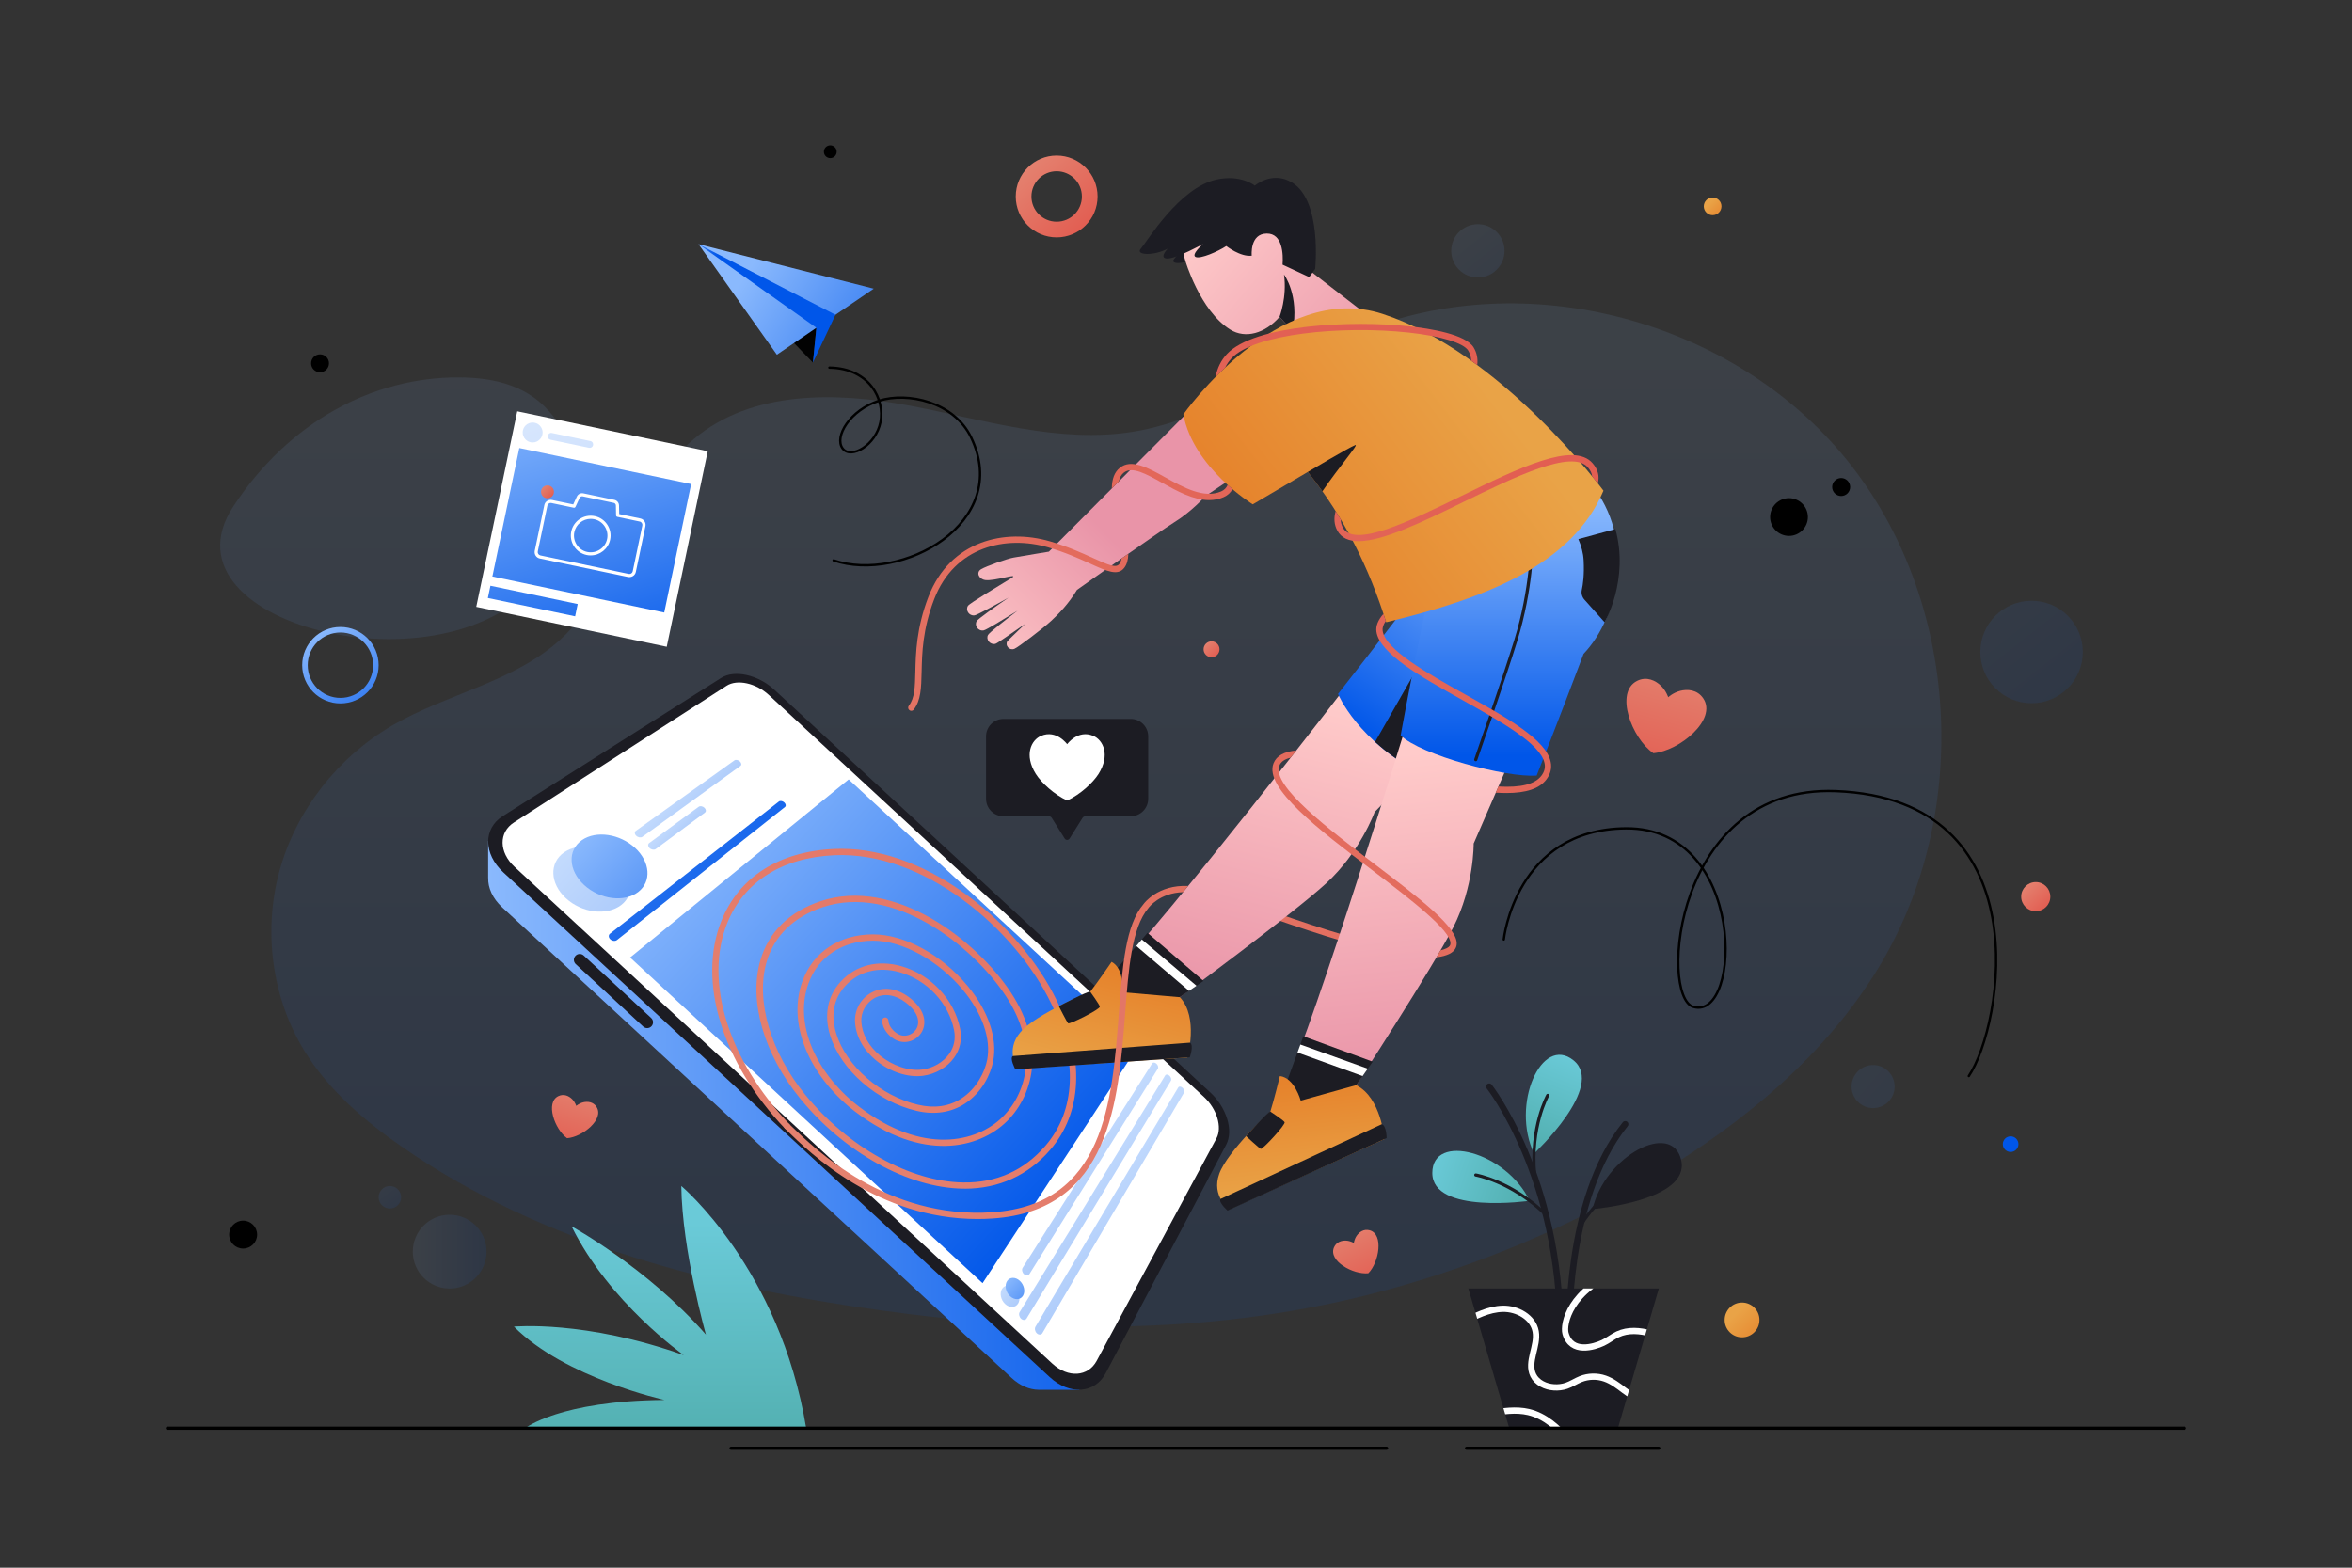 <?xml version="1.0" encoding="UTF-8"?><svg xmlns="http://www.w3.org/2000/svg" xmlns:xlink="http://www.w3.org/1999/xlink" viewBox="0 0 750 500"><rect x="0" y="0" width="750" height="500" fill="#333333" stroke="none"/><defs><style>.cls-1,.cls-2,.cls-3,.cls-4,.cls-5,.cls-6,.cls-7{fill:none;}.cls-2,.cls-3,.cls-4,.cls-5{stroke-linecap:round;}.cls-2,.cls-3,.cls-5{stroke-linejoin:round;}.cls-2,.cls-5{stroke:#1c1c23;}.cls-3{stroke-width:.75px;}.cls-3,.cls-4{stroke:#000;}.cls-8{fill:url(#linear-gradient-2);}.cls-8,.cls-9,.cls-10,.cls-11,.cls-12,.cls-13,.cls-14{opacity:.1;}.cls-9{fill:url(#linear-gradient-51);}.cls-10{fill:url(#linear-gradient-52);}.cls-11{fill:url(#linear-gradient-50);}.cls-12{fill:url(#linear-gradient-53);}.cls-13{fill:url(#linear-gradient-54);}.cls-15{fill:#020202;}.cls-16{fill:#fff;}.cls-17{fill:#1c1c23;}.cls-4,.cls-6{stroke-miterlimit:10;}.cls-5,.cls-6{stroke-width:2px;}.cls-6{stroke:#fff;}.cls-14{fill:url(#linear-gradient);}.cls-18{fill:url(#linear-gradient-8);}.cls-19{fill:url(#linear-gradient-3);}.cls-20{fill:url(#linear-gradient-4);}.cls-21{fill:url(#linear-gradient-6);}.cls-22{fill:url(#linear-gradient-7);}.cls-23{fill:url(#linear-gradient-5);}.cls-24{fill:url(#linear-gradient-39);}.cls-24,.cls-25{opacity:.3;}.cls-25{fill:url(#linear-gradient-38);}.cls-26{fill:url(#linear-gradient-11);}.cls-26,.cls-27,.cls-28,.cls-29,.cls-30,.cls-31,.cls-32{opacity:.5;}.cls-27{fill:url(#linear-gradient-10);}.cls-28{fill:url(#linear-gradient-12);}.cls-29{fill:url(#linear-gradient-13);}.cls-30{fill:url(#linear-gradient-16);}.cls-31{fill:url(#linear-gradient-14);}.cls-33{fill:url(#linear-gradient-57);}.cls-34{fill:url(#linear-gradient-55);}.cls-35{fill:url(#linear-gradient-56);}.cls-36{fill:url(#linear-gradient-41);}.cls-37{fill:url(#linear-gradient-40);}.cls-38{fill:url(#linear-gradient-43);}.cls-39{fill:url(#linear-gradient-42);}.cls-40{fill:url(#linear-gradient-45);}.cls-41{fill:url(#linear-gradient-46);}.cls-42{fill:url(#linear-gradient-44);}.cls-43{fill:url(#linear-gradient-49);}.cls-44{fill:url(#linear-gradient-47);}.cls-45{fill:url(#linear-gradient-48);}.cls-46{fill:url(#linear-gradient-18);}.cls-47{fill:url(#linear-gradient-22);}.cls-48{fill:url(#linear-gradient-20);}.cls-49{fill:url(#linear-gradient-21);}.cls-50{fill:url(#linear-gradient-23);}.cls-51{fill:url(#linear-gradient-15);}.cls-52{fill:url(#linear-gradient-19);}.cls-53{fill:url(#linear-gradient-17);}.cls-54{fill:url(#linear-gradient-27);}.cls-55{fill:url(#linear-gradient-24);}.cls-56{fill:url(#linear-gradient-26);}.cls-57{fill:url(#linear-gradient-35);}.cls-58{fill:url(#linear-gradient-37);}.cls-59{fill:url(#linear-gradient-34);}.cls-60{fill:url(#linear-gradient-36);}.cls-61{fill:url(#linear-gradient-25);}.cls-62{fill:url(#linear-gradient-28);}.cls-63{fill:url(#linear-gradient-29);}.cls-64{fill:url(#linear-gradient-33);}.cls-65{fill:url(#linear-gradient-30);}.cls-66{fill:url(#linear-gradient-32);}.cls-67{fill:url(#linear-gradient-31);}.cls-7{clip-path:url(#clippath);}.cls-32{fill:url(#linear-gradient-9);}</style><linearGradient id="linear-gradient" x1="352.79" y1="117.9" x2="352.79" y2="400.59" gradientUnits="userSpaceOnUse"><stop offset="0" stop-color="#8ab9fd"/><stop offset="1" stop-color="#0056e9"/></linearGradient><linearGradient id="linear-gradient-2" x1="126.8" y1="117.9" x2="126.8" y2="400.59" xlink:href="#linear-gradient"/><linearGradient id="linear-gradient-3" x1="210.48" y1="458.75" x2="210.48" y2="390.11" gradientUnits="userSpaceOnUse"><stop offset="0" stop-color="#53b0b1"/><stop offset="1" stop-color="#6acad8"/></linearGradient><linearGradient id="linear-gradient-4" x1="485.76" y1="381.05" x2="455.84" y2="371.44" xlink:href="#linear-gradient-3"/><linearGradient id="linear-gradient-5" x1="7012.69" y1="-2757.25" x2="6982.77" y2="-2766.86" gradientTransform="translate(7035.33 -3366.73) rotate(128.85) scale(1 -1)" xlink:href="#linear-gradient-3"/><clipPath id="clippath"><polygon class="cls-1" points="515.92 455.51 481.27 455.51 468.22 410.95 528.97 410.95 515.92 455.51"/></clipPath><linearGradient id="linear-gradient-6" x1="155.67" y1="336.81" x2="375.97" y2="336.81" xlink:href="#linear-gradient"/><linearGradient id="linear-gradient-7" x1="1543.03" y1="-2715.26" x2="1543.03" y2="-2541.8" gradientTransform="translate(1166.36 3237.52) rotate(-47.27)" xlink:href="#linear-gradient"/><linearGradient id="linear-gradient-8" x1="1533.36" y1="-2915.33" x2="1533.36" y2="-2646.83" gradientTransform="translate(1166.36 3237.52) rotate(-47.27)" xlink:href="#linear-gradient"/><linearGradient id="linear-gradient-9" x1="1548.29" y1="-2725.29" x2="1548.29" y2="-2689.81" gradientTransform="translate(1166.36 3237.52) rotate(-47.27)" xlink:href="#linear-gradient"/><linearGradient id="linear-gradient-10" x1="1548.56" y1="-2554.21" x2="1548.56" y2="-2497.07" gradientTransform="translate(1166.36 3237.52) rotate(-47.27)" xlink:href="#linear-gradient"/><linearGradient id="linear-gradient-11" x1="1543.03" y1="-2548.65" x2="1543.03" y2="-2480.34" gradientTransform="translate(1166.36 3237.52) rotate(-47.27)" xlink:href="#linear-gradient"/><linearGradient id="linear-gradient-12" x1="1543.03" y1="-2543.03" x2="1543.03" y2="-2470.62" gradientTransform="translate(1166.36 3237.52) rotate(-47.27)" xlink:href="#linear-gradient"/><linearGradient id="linear-gradient-13" x1="1539.03" y1="-2719.4" x2="1539.03" y2="-2697.42" gradientTransform="translate(1166.36 3237.52) rotate(-47.27)" xlink:href="#linear-gradient"/><linearGradient id="linear-gradient-14" x1="1508.65" y1="-2738.04" x2="1508.65" y2="-2653.11" gradientTransform="translate(1166.36 3237.52) rotate(-47.27)" xlink:href="#linear-gradient"/><linearGradient id="linear-gradient-15" x1="1515.42" y1="-2736.51" x2="1515.42" y2="-2652.79" gradientTransform="translate(1166.36 3237.52) rotate(-47.27)" xlink:href="#linear-gradient"/><linearGradient id="linear-gradient-16" x1="1501.39" y1="-2540.3" x2="1501.39" y2="-2516.52" gradientTransform="translate(1166.36 3237.52) rotate(-47.27)" xlink:href="#linear-gradient"/><linearGradient id="linear-gradient-17" x1="1504.26" y1="-2540.81" x2="1504.26" y2="-2517.17" gradientTransform="translate(1166.36 3237.52) rotate(-47.27)" xlink:href="#linear-gradient"/><linearGradient id="linear-gradient-18" x1="255.26" y1="359.8" x2="458.24" y2="126.95" gradientUnits="userSpaceOnUse"><stop offset="0" stop-color="#e4816f"/><stop offset="1" stop-color="#e25e52"/></linearGradient><linearGradient id="linear-gradient-19" x1="316.14" y1="412.87" x2="519.12" y2="180.02" xlink:href="#linear-gradient-18"/><linearGradient id="linear-gradient-20" x1="380.9" y1="69.47" x2="442.68" y2="122.6" gradientUnits="userSpaceOnUse"><stop offset="0" stop-color="#ffcbca"/><stop offset="1" stop-color="#e994a8"/></linearGradient><linearGradient id="linear-gradient-21" x1="528.75" y1="1213.11" x2="528.75" y2="1316.76" gradientTransform="translate(213.34 -1084.43) rotate(14.53)" xlink:href="#linear-gradient-20"/><linearGradient id="linear-gradient-22" x1="489.38" y1="1313.94" x2="489.38" y2="1349.04" gradientTransform="translate(213.34 -1084.43) rotate(14.53)" gradientUnits="userSpaceOnUse"><stop offset="0" stop-color="#e6832c"/><stop offset="1" stop-color="#e9a347"/></linearGradient><linearGradient id="linear-gradient-23" x1="676.06" y1="1464.65" x2="656.06" y2="1541.33" gradientTransform="translate(320.88 -1431.56) rotate(18.89)" xlink:href="#linear-gradient"/><linearGradient id="linear-gradient-24" x1="473.3" y1="-179.27" x2="473.3" y2="-75.63" gradientTransform="translate(-11.23 468.88) rotate(-6.01)" xlink:href="#linear-gradient-20"/><linearGradient id="linear-gradient-25" x1="481.28" y1="160.5" x2="481.28" y2="241.01" xlink:href="#linear-gradient"/><linearGradient id="linear-gradient-26" x1="307.67" y1="213.62" x2="352.48" y2="169.58" xlink:href="#linear-gradient-20"/><linearGradient id="linear-gradient-27" x1="405.02" y1="176.04" x2="473.31" y2="123.23" gradientTransform="matrix(1,0,0,1,0,0)" xlink:href="#linear-gradient-22"/><linearGradient id="linear-gradient-28" x1="433.93" y1="-78.45" x2="433.93" y2="-43.35" gradientTransform="translate(-11.23 468.88) rotate(-6.01)" xlink:href="#linear-gradient-22"/><linearGradient id="linear-gradient-29" x1="209.2" y1="319.65" x2="412.18" y2="86.8" xlink:href="#linear-gradient-18"/><linearGradient id="linear-gradient-30" x1="220.72" y1="329.69" x2="423.7" y2="96.84" xlink:href="#linear-gradient-18"/><linearGradient id="linear-gradient-31" x1="233.78" y1="341.08" x2="436.76" y2="108.23" xlink:href="#linear-gradient-18"/><linearGradient id="linear-gradient-32" x1="276.32" y1="378.16" x2="479.3" y2="145.31" xlink:href="#linear-gradient-18"/><linearGradient id="linear-gradient-33" x1="307.49" y1="405.33" x2="510.47" y2="172.48" xlink:href="#linear-gradient-18"/><linearGradient id="linear-gradient-34" x1="314.36" y1="411.32" x2="517.34" y2="178.47" xlink:href="#linear-gradient-18"/><linearGradient id="linear-gradient-35" x1="282.86" y1="383.86" x2="485.84" y2="151.01" xlink:href="#linear-gradient-18"/><linearGradient id="linear-gradient-36" x1="174.42" y1="121.48" x2="204.29" y2="221.05" gradientTransform="translate(-30.67 42.3) rotate(-11.84)" xlink:href="#linear-gradient"/><linearGradient id="linear-gradient-37" x1="150.96" y1="128.52" x2="180.83" y2="228.09" gradientTransform="translate(-35.7 38.93) rotate(-11.84)" xlink:href="#linear-gradient"/><linearGradient id="linear-gradient-38" x1="165.7" y1="124.09" x2="195.57" y2="223.67" xlink:href="#linear-gradient"/><linearGradient id="linear-gradient-39" x1="176.05" y1="120.99" x2="205.93" y2="220.56" xlink:href="#linear-gradient"/><linearGradient id="linear-gradient-40" x1="238.29" y1="86.81" x2="304.83" y2="129.03" xlink:href="#linear-gradient"/><linearGradient id="linear-gradient-41" x1="208.87" y1="74.49" x2="226.59" y2="85.5" xlink:href="#linear-gradient"/><linearGradient id="linear-gradient-42" x1="327.84" y1="52.8" x2="346.03" y2="72.52" xlink:href="#linear-gradient-18"/><linearGradient id="linear-gradient-43" x1="173.15" y1="155.31" x2="176.02" y2="158.43" xlink:href="#linear-gradient-18"/><linearGradient id="linear-gradient-44" x1="457.82" y1="364.92" x2="458.32" y2="364.92" xlink:href="#linear-gradient"/><linearGradient id="linear-gradient-45" x1="562.55" y1="428.03" x2="553.44" y2="418.92" gradientTransform="matrix(1,0,0,1,0,0)" xlink:href="#linear-gradient-22"/><linearGradient id="linear-gradient-46" x1="549.7" y1="69.39" x2="545.08" y2="64.76" gradientTransform="matrix(1,0,0,1,0,0)" xlink:href="#linear-gradient-22"/><linearGradient id="linear-gradient-47" x1="102.07" y1="201.18" x2="124.66" y2="239.48" xlink:href="#linear-gradient"/><linearGradient id="linear-gradient-48" x1="645.91" y1="282.47" x2="652.39" y2="289.49" xlink:href="#linear-gradient-18"/><linearGradient id="linear-gradient-49" x1="384.55" y1="205.16" x2="388.1" y2="209.01" xlink:href="#linear-gradient-18"/><linearGradient id="linear-gradient-50" x1="466.39" y1="73.94" x2="497.79" y2="113" xlink:href="#linear-gradient"/><linearGradient id="linear-gradient-51" x1="131.64" y1="399.2" x2="155.15" y2="399.2" xlink:href="#linear-gradient"/><linearGradient id="linear-gradient-52" x1="116.32" y1="370.91" x2="128.38" y2="387.38" xlink:href="#linear-gradient"/><linearGradient id="linear-gradient-53" x1="599.66" y1="146.94" x2="663.61" y2="227.94" xlink:href="#linear-gradient"/><linearGradient id="linear-gradient-54" x1="555.78" y1="311.35" x2="635.98" y2="379.37" xlink:href="#linear-gradient"/><linearGradient id="linear-gradient-55" x1="603.32" y1="606.25" x2="603.32" y2="641.94" gradientTransform="translate(106.83 -528.16) rotate(14.86)" xlink:href="#linear-gradient-18"/><linearGradient id="linear-gradient-56" x1="582.07" y1="-224.04" x2="582.07" y2="-203.34" gradientTransform="translate(.64 844.28) rotate(-25.55)" xlink:href="#linear-gradient-18"/><linearGradient id="linear-gradient-57" x1="409.49" y1="1085.46" x2="409.49" y2="1106.15" gradientTransform="translate(88.36 -809.08) rotate(15.87)" xlink:href="#linear-gradient-18"/></defs><g id="BACKGROUND"><path class="cls-14" d="m527.7,375.09c28.3-16.97,54.59-38.65,71.61-66.93,29.63-49.23,25.73-116.86-10.44-161.52s-102.53-62.41-155.66-40.53c-24.28,9.99-45.9,27.34-71.81,31.57-23.72,3.87-47.57-3.81-71.19-8.28-23.62-4.47-50.51-4.92-68.89,10.57-19.68,16.58-23.55,46.38-42.45,63.84-14.84,13.71-36.23,17.37-53.7,27.52-17.35,10.09-30.71,27.01-36.03,46.36-5.32,19.35-2.43,40.91,8.21,57.93,7.77,12.42,19.21,22.13,31.27,30.45,44.81,30.93,98.68,44.41,151.92,51.82,54.19,7.54,107.6,8.08,160.9-6.27,30.25-8.14,59.39-20.42,86.26-36.53Z"/><path class="cls-8" d="m74.36,161.58c-25.37,38.66,72.67,61.64,99.48,20.4,10.21-15.71,13.96-34.5,2.59-49.21-7.44-9.64-18.42-12.4-30.42-12.4-26.94,0-53.73,13.9-71.65,41.2Z"/></g><g id="OBJECTS"><path class="cls-19" d="m167.46,455.51s10.98-8.76,44.43-9.01c0,0-31.66-6.95-48-23.39,0,0,22.64-2.14,54.13,9.09,0,0-23.88-16.85-35.74-41.05,0,0,24.12,13.15,42.82,34.5,0,0-7.59-26.77-7.85-47.39,0,0,31.4,26.26,39.83,77.25h-89.62Z"/><path class="cls-5" d="m474.87,346.55s22.71,28.71,22.71,79.1"/><path class="cls-20" d="m487.78,382.98s-31.05,4.46-31.05-8.87c0-13.02,23.49-6.79,31.05,8.87Z"/><path class="cls-2" d="m470.59,374.75s11.36,1.9,22.37,12.69"/><path class="cls-23" d="m489.16,367.92s22.95-21.39,12.57-29.75c-10.14-8.17-20.02,14.03-12.57,29.75Z"/><path class="cls-2" d="m493.53,349.36s-5.65,10.04-4.15,25.39"/><path class="cls-17" d="m507.83,385.64s31.26-2.64,28.26-15.63c-2.93-12.69-24.41-1.34-28.26,15.63Z"/><path class="cls-2" d="m522.73,373.75s-10.64,4.4-18.94,17.4"/><path class="cls-5" d="m500.39,425.65s-1.53-42.95,17.87-67.1"/><polygon class="cls-17" points="515.92 455.51 481.27 455.51 468.22 410.95 528.97 410.95 515.92 455.51"/><g class="cls-7"><path class="cls-6" d="m466.26,421.95c4.07-2.19,8.34-4.43,12.97-4.53,4.62-.1,9.66,2.7,10.46,7.25.82,4.66-2.84,9.67-.78,13.93,1.18,2.42,3.95,3.72,6.64,3.88,1.33.08,2.69-.07,3.95-.5,1.59-.54,3.01-1.52,4.57-2.14,2.44-.97,5.23-1.02,7.71-.16,2.26.79,4.2,2.28,6.1,3.73,1.84,1.4,4.07,2.85,6.29,2.2,2.17-.64,3.29-3.05,3.65-5.28.35-2.23.22-4.58,1.09-6.66"/><path class="cls-6" d="m517.08,405.06c-16.77,6.2-18.64,17.41-17.88,20.19,1.83,6.69,9.18,4.35,11.97,3.04,1.64-.77,3.05-1.95,4.69-2.72,3.27-1.53,7.12-1.24,10.58-.22,1.88.56,3.74,1.34,5.7,1.39,1.96.05,4.13-.84,4.84-2.67"/><path class="cls-6" d="m475.06,450.75c4.1-.67,8.33-1.34,12.38-.39,5.23,1.24,9.48,5.04,12.86,9.21"/></g><path class="cls-21" d="m370.4,354.9l-129.72-119.85c-4.77-4.41-11.79-5.98-15.76-3.47l-63.1,39.93-6.16-3.3v11.82h.01c-.09,3.12,1.39,6.51,4.48,9.37l162.42,150.07c2.71,2.51,5.74,3.74,8.54,3.78h0s13.14,0,13.14,0l-4.85-5.21,35.69-67.7c2.19-4.16.07-11.03-4.7-15.43Z"/><path class="cls-17" d="m391.03,365.04l-38.43,72.9c-3.44,6.52-11.49,7.16-17.9,1.24l-174.2-160.95c-6.4-5.92-6.41-14-.18-17.94l69.64-44.07c4.26-2.7,11.79-1,16.9,3.72l139.13,128.54c5.11,4.73,7.4,12.09,5.04,16.55Z"/><path class="cls-16" d="m387.91,363.05l-38.2,70.97c-2.75,5.1-9.11,5.55-14.15.89l-171.47-158.43c-5.04-4.66-5.09-11.03-.21-14.16l67.82-43.6c3.37-2.17,9.37-.84,13.45,2.93l138.79,128.23c4.08,3.77,5.87,9.64,3.97,13.17Z"/><polygon class="cls-22" points="362.86 333.8 313.32 409.25 200.92 305.39 270.62 248.58 362.86 333.8"/><path class="cls-18" d="m250.29,257.39l-53.56,42.43c-.55.44-1.5.33-2.11-.23h0c-.61-.57-.66-1.38-.1-1.81l53.86-42.15c.41-.32,1.17-.19,1.7.3h0c.53.49.62,1.14.21,1.47Z"/><path class="cls-32" d="m236.1,244.28l-31.24,22.6c-.51.37-1.39.23-1.96-.3h0c-.58-.53-.63-1.26-.12-1.62l31.41-22.44c.43-.31,1.2-.16,1.73.33h0c.53.49.61,1.13.18,1.44Z"/><path class="cls-27" d="m369.22,340.84l-40.96,65.5c-.36.57-1.13.59-1.73.04h0c-.6-.55-.79-1.46-.43-2.03l41.3-65.19c.26-.4.87-.36,1.37.11h0c.5.46.7,1.17.45,1.58Z"/><path class="cls-26" d="m373.38,344.68l-46.02,75.83c-.37.61-1.16.64-1.77.07h0c-.61-.57-.81-1.51-.44-2.12l46.41-75.47c.25-.41.86-.36,1.36.1h0c.5.46.71,1.17.46,1.58Z"/><path class="cls-28" d="m377.54,348.52l-45.14,76.65c-.36.61-1.15.65-1.76.09h0c-.61-.57-.81-1.52-.45-2.13l45.52-76.29c.25-.41.85-.37,1.36.09h0c.5.46.71,1.18.47,1.59Z"/><path class="cls-29" d="m224.79,259.16l-15.69,11.63c-.5.37-1.38.24-1.95-.29h0c-.58-.53-.63-1.26-.13-1.63l15.77-11.56c.46-.34,1.28-.2,1.83.31h0c.55.51.62,1.19.16,1.54Z"/><path class="cls-31" d="m197.15,274.31c4.92,4.54,5.36,10.94.91,14.35-4.56,3.49-12.49,2.55-17.62-2.19-5.13-4.74-5.33-11.31-.56-14.61,4.66-3.22,12.35-2.1,17.27,2.44Z"/><path class="cls-51" d="m202.5,270.42c4.85,4.48,5.34,10.75,1,14.07-4.43,3.4-12.2,2.42-17.25-2.24-5.05-4.67-5.31-11.11-.67-14.31,4.53-3.14,12.07-1.99,16.92,2.49Z"/><path class="cls-30" d="m323.65,410.94c1.4,1.29,1.85,3.45.99,4.82-.86,1.38-2.71,1.45-4.12.14s-1.85-3.48-.98-4.85c.87-1.36,2.7-1.41,4.1-.11Z"/><path class="cls-53" d="m325.19,408.5c1.39,1.29,1.84,3.42,1,4.78-.85,1.37-2.68,1.43-4.09.13-1.41-1.3-1.84-3.46-.98-4.81.86-1.34,2.68-1.39,4.07-.1Z"/><path class="cls-17" d="m207.74,327.31h0c-.7.76-1.88.8-2.64.1l-21.5-19.91c-.76-.7-.8-1.88-.1-2.64h0c.7-.76,1.88-.8,2.64-.1l21.5,19.91c.76.7.8,1.88.1,2.64Z"/><path class="cls-46" d="m307.62,379.11c-.19,0-.38,0-.58,0-17.45-.24-37.81-11.52-51.87-28.72-11.61-14.21-16.48-31.1-12.72-44.09,2.62-9.03,9.27-15.56,19.23-18.88,23.5-7.83,49.65,12.35,60.71,29.19,11.37,17.3,7.11,33.47-2.16,41.81-9.42,8.48-28.04,12.14-49.54-5.46-13.64-11.61-19.45-27.32-14.81-40.04,3.38-9.28,11.75-14.85,22.37-14.91.05,0,.09,0,.14,0,10.02,0,21.83,6.42,30.13,16.4,6.61,7.94,9.59,16.69,8.19,24.02-.81,4.24-3.61,10.04-9.04,13.57-4.35,2.83-9.67,3.63-15.37,2.3-12.56-2.92-24.16-13.01-27.57-23.99-2.03-6.53-.86-12.64,3.3-17.19,4.81-5.27,11.87-7.09,19.37-4.97,9.44,2.66,16.98,10.73,18.79,20.08.64,3.31-.04,6.47-1.96,9.13-2.21,3.07-5.92,5.22-9.91,5.75-4.81.64-10.55-1.25-14.99-4.92-4.05-3.35-6.42-7.69-6.68-12.23-.22-3.89,1.87-7.6,5.33-9.44,3.69-1.96,8.05-1.38,11.97,1.6,5.58,4.25,5.5,8.8,3.74,11.4-1.9,2.8-5.62,3.65-8.48,1.93-1.81-1.09-3.8-3.21-3.92-5.9-.03-.55.4-1.02.95-1.05.54-.01,1.02.4,1.05.95.09,1.9,1.59,3.46,2.96,4.28,2.18,1.31,4.66.34,5.8-1.34,1.34-1.97,1.17-5.29-3.29-8.69-3.27-2.49-6.84-3-9.82-1.42-2.73,1.46-4.45,4.49-4.28,7.56.23,3.98,2.35,7.81,5.96,10.8,3.97,3.28,9.26,5.04,13.46,4.48,3.46-.46,6.66-2.31,8.55-4.94,1.59-2.2,2.15-4.83,1.61-7.58-1.66-8.63-8.64-16.08-17.36-18.53-6.75-1.9-13.07-.3-17.35,4.39-4.69,5.14-4.15,11.13-2.86,15.25,3.22,10.35,14.2,19.86,26.11,22.64,5.23,1.22,9.89.53,13.83-2.03,4.91-3.19,7.47-8.61,8.17-12.27,1.29-6.73-1.54-14.89-7.76-22.36-7.81-9.39-19.29-15.67-28.59-15.67-.04,0-.08,0-.12,0-9.76.06-17.42,5.14-20.5,13.6-4.35,11.93,1.23,26.77,14.21,37.82,20.5,16.78,38.09,13.46,46.92,5.51,8.63-7.78,12.55-22.92,1.83-39.23-10.71-16.3-35.92-35.88-58.41-28.39-9.31,3.1-15.52,9.17-17.94,17.54-3.53,12.18,1.32,28.77,12.34,42.27,13.7,16.77,33.46,27.75,50.35,27.99,10.57.18,19.4-3.78,26.24-11.69,9.71-11.23,10.39-27.76,1.87-45.36-11.74-24.24-40.81-48.58-69.09-47.32-16.76.74-28.92,8.44-34.25,21.69-7.44,18.52.36,43.69,19.87,64.12.38.4.37,1.03-.03,1.41-.4.38-1.03.37-1.41-.03-20.05-21-28.02-47.01-20.28-66.25,5.63-14.01,18.42-22.16,36.02-22.94.72-.03,1.45-.05,2.18-.05,28.42,0,57.08,24.29,68.8,48.49,8.88,18.35,8.1,35.68-2.16,47.54-7.01,8.11-16.41,12.38-27.2,12.38Z"/><path class="cls-52" d="m428.88,300.36c-.09,0-.19-.01-.28-.04-7.57-2.22-15.49-4.91-21.54-7-.52-.18-.8-.75-.62-1.27.18-.52.75-.8,1.27-.62,6.03,2.08,13.92,4.76,21.45,6.97.53.16.83.71.68,1.24-.13.44-.53.72-.96.72Z"/><path class="cls-17" d="m378.42,77.55s-2.58,3.3-4.04,5.09c-1.46,1.79,3.46,1.8,6.98-.79"/><path class="cls-48" d="m433.88,98.86l-19.81-15.32c.02-2.38-.19-4.91-.71-7.56-4.23-21.81-42.16-15.72-35.46,6.95,0,0,4.63,16.09,14.38,22.18,4.85,3.03,11.14,1.23,15.72-4.03l8.53,9.27,17.35-11.48Z"/><path class="cls-17" d="m408,101.08s2.46-6.24,1.44-13.51c0,0,4.98,6.56,2.75,18.06l-4.18-4.54Z"/><path class="cls-49" d="m430.68,217.08s-57.42,74.66-77.22,94.97l1.83,9.08,20.39-2.7s36.35-26.77,47.18-36.68c10.83-9.92,15.48-22.76,15.48-22.76l23.44-24.26-31.1-17.65Z"/><path class="cls-17" d="m354.55,310.84l11.36-13.32,17.86,15.34-7.56,5.18s-10.55,6.66-11.29,6.45c-.75-.22-10.54-4.78-10.54-4.78"/><path class="cls-47" d="m357.93,316.45s.71-7.51-3.47-9.67c0,0-4.51,6.6-6.82,9.53,0,0-17.24,7.01-22.23,12.87-5,5.86-.94,11.69-.94,11.69l54.15-3.57s3.69-12.78-2.39-19.25l-18.29-1.59Z"/><path class="cls-17" d="m379.38,337.23l-55.61,3.85s-1.93-3.62-.77-4.26l56.5-4.28c1.25,1.03-.12,4.68-.12,4.68Z"/><path class="cls-17" d="m347.64,316.3s3.01,4.12,3.06,4.75c.25.8-9.61,5.74-10.1,5.32-.37-.32-2.96-5.45-2.96-5.45,0,0,9.27-4.9,10-4.62Z"/><polygon class="cls-16" points="364.1 299.64 381.53 314.4 379.15 316.03 362.34 301.71 364.1 299.64"/><path class="cls-50" d="m457.45,181.51s-21.01,27.45-30.78,39.81c0,0,6.13,15.19,27.58,26.05,0,0,26.02-23.82,36.3-38.42,10.28-14.6,18.39-30.21,18.39-30.21"/><path class="cls-17" d="m495.95,200.92c-1.71,2.64-3.52,5.35-5.4,8.02-10.28,14.61-36.3,38.43-36.3,38.43-6.63-3.36-11.8-7.14-15.77-10.75l21.77-38.1,35.7,2.4Z"/><path class="cls-55" d="m448.04,232.47s-27.57,90.05-38.99,116.03l4.9,7.87,18.15-9.68s24.65-37.82,31.31-50.91c6.66-13.09,6.51-26.74,6.51-26.74l13.44-30.94-35.31-5.62Z"/><path class="cls-61" d="m456.81,183.58s-5.72,26.5-10.17,50.95c6.33,6.31,33.83,13.58,43.36,12.83,0,0,7.07-17.83,14.96-38.81,11.36-11.93,16.5-36.92,2.45-54.07l-50.6,29.1Z"/><path class="cls-17" d="m511.67,198.46l-6.45-7.23c-.74-.84-1.06-1.98-.82-3.07.38-1.72.83-4.82.59-9.42-.12-2.38-.78-4.69-1.68-6.79l11.81-3.22c4.46,16.29-3.45,29.73-3.45,29.73Z"/><path class="cls-2" d="m488.46,173.61s0,14.04-5.11,30.64c-3.7,12.04-12.77,38.04-12.77,38.04"/><path class="cls-56" d="m386.43,123.78l-51.96,52.17s-6.82,1.11-11.27,1.89c-2.06.36-8.69,2.71-10.36,3.72-1.67,1.01-.72,3.18,1.37,3.45,2.98.39,10.42-2.26,8.63-.83-4.37,2.68-13.62,8.21-14.17,9.03-.89,1.34.31,3.3,2.1,3.05.8-.11,6.4-3.18,10.83-5.65-4.22,2.88-9.71,6.75-10.15,7.49-.83,1.38.46,3.29,2.24,2.95.81-.15,6.43-3.58,10.77-6.27-4.01,3.06-9,6.98-9.4,7.73-.76,1.42.63,3.26,2.38,2.83.61-.15,6.08-4.05,9.47-6.37-1.82,1.84-5.47,5.2-5.71,5.6-.76,1.27.62,3.01,2.27,2.37,1.12-.44,9.05-6.44,11.76-8.95,2.35-2.18,5.48-5.36,8.19-9.85,0,0,26.6-18.83,30.78-21.4,5.99-3.68,10.09-8.46,10.09-8.46l22.74-15.27-20.6-19.23Z"/><path class="cls-54" d="m377.34,132.17s30.23-42.91,63.52-32.06c37.87,12.34,70.45,56.39,70.45,56.39-9.9,23.55-37.44,34.31-69.29,41.96-5.4-17.15-13.25-33.31-25-47.93l-17.54,10.33s-18.95-11.61-22.14-28.68Z"/><path class="cls-17" d="m409.64,346.97l5.97-16.46,22.11,8.1-5.26,7.51s-7.54,9.94-8.31,10c-.77.06-11.55-.77-11.55-.77"/><path class="cls-62" d="m414.77,351.04s-1.97-7.29-6.64-7.84c0,0-1.91,7.76-3.04,11.31,0,0-13.68,12.61-16.3,19.85-2.62,7.24,3.22,11.27,3.22,11.27l49.45-22.34s-1.03-13.26-9-17.19l-17.69,4.93Z"/><path class="cls-17" d="m442.16,362.98l-50.72,23.12s-3.08-2.71-2.21-3.72l51.4-23.83c1.53.53,1.53,4.43,1.53,4.43Z"/><path class="cls-17" d="m405.09,354.52s4.26,2.8,4.53,3.38c.51.66-6.99,8.75-7.59,8.53-.46-.17-4.68-4.07-4.68-4.07,0,0,6.96-7.84,7.74-7.84Z"/><polygon class="cls-16" points="414.66 333.14 436.15 340.85 434.5 343.2 413.73 335.69 414.66 333.14"/><path class="cls-17" d="m421.68,156.7c-1.48-2.08-3.03-4.14-4.66-6.17,0,0,13.1-7.81,15.14-8.58,1.34-.5-5.08,6.81-10.48,14.75Z"/><path class="cls-17" d="m400.15,59.23s-4.38-3.66-12.19-1.98c-11.96,2.58-22.23,19.87-24.17,22.05-1.94,2.18,4.36,2.34,8.57,0,0,0-3.07,3.23,0,3.15,3.07-.08,11.23-4.61,11.23-4.61,0,0-3.88,3.39-2.34,4.12s7.19-1.78,9.78-3.48c0,0,4.57,3.56,8.12,3.07,0,0-.68-7.02,4.78-7.07,5.07-.05,5.3,6.62,5.05,9.94l8.49,3.96,1.91-2.62s2.25-21.7-7.37-27.54c-6.35-3.86-11.87.99-11.87.99Z"/><path class="cls-63" d="m359.8,176.62c-.04,1.94-.47,3.41-1.3,4.49-2.05,2.67-5.54,1.08-10.81-1.32-3.52-1.6-7.9-3.6-13.47-5.22-13.4-3.9-29.83-.31-36.32,16.51-3.7,9.6-3.88,17.16-4.02,23.22-.12,5.08-.22,9.09-2.51,12.01-.19.25-.49.39-.78.39-.22,0-.44-.07-.62-.22-.43-.34-.51-.96-.17-1.4,1.88-2.4,1.96-5.93,2.08-10.82.14-5.9.33-13.97,4.16-23.9,6.94-18.01,24.46-21.87,38.74-17.71,5.7,1.66,10.16,3.69,13.74,5.32,4.94,2.25,7.36,3.27,8.39,1.93.35-.46.59-1.05.74-1.78.71-.5,1.43-1,2.15-1.5Z"/><path class="cls-65" d="m393.02,156.02c-.63,1.15-1.58,2-2.84,2.55-1.52.66-3.08.94-4.64.94-5.03,0-10.21-2.88-14.91-5.49-5.19-2.89-9.67-5.39-12.3-3.25-.77.63-1.3,1.56-1.57,2.81l-2.23,2.23c.03-3.06.86-5.23,2.54-6.59,3.68-2.99,8.95-.06,14.54,3.05,5.76,3.21,12.3,6.84,17.77,4.47.99-.43,1.68-1.11,2.09-2.08.53.48,1.05.94,1.55,1.36Z"/><path class="cls-67" d="m471.05,116.45c-.63-.48-1.27-.95-1.91-1.4-.03-1.13-.34-2.19-.93-3.19-1.45-2.46-8.73-4.68-18.99-5.79-21.46-2.33-49.29.42-56.53,8.22-.81.88-1.48,1.85-2,2.93-1.09,1.01-2.12,2.02-3.08,3,.57-2.9,1.76-5.3,3.61-7.29,8.73-9.39,39.9-10.83,58.22-8.85,6.58.71,18,2.54,20.49,6.77,1.01,1.71,1.39,3.59,1.12,5.6Z"/><path class="cls-66" d="m509.51,154.18c-.49-.63-1.1-1.38-1.8-2.24-.1-.99-.56-1.94-1.37-2.88-5.05-5.87-23.4,3.09-39.59,10.99-13.12,6.4-25.73,12.55-33.52,12.55-3.15,0-5.5-1-6.8-3.39-1-1.86-1.17-3.93-.52-6.19.55.87,1.09,1.75,1.61,2.63.01.93.23,1.79.67,2.6,3.58,6.63,20.92-1.82,37.68-10,18.48-9.01,35.94-17.53,41.99-10.49,1.7,1.97,2.25,4.13,1.65,6.42Z"/><path class="cls-64" d="m493.08,248.64c-2.19,2.87-6.37,4.29-12.72,4.29-1.07,0-2.2-.04-3.39-.12l.84-1.96c7.13.41,11.62-.72,13.69-3.42.98-1.29,1.32-2.6,1.02-4.02-1.29-6.22-13.99-13.32-26.28-20.19-13.25-7.4-26.32-14.77-27.33-21.75-.26-1.79.48-3.67,2.24-5.69.25.76.5,1.52.74,2.29-.8,1.15-1.13,2.19-1,3.11.87,6.01,14.09,13.46,26.33,20.3,13.26,7.41,25.79,14.41,27.26,21.53.41,1.99-.06,3.88-1.4,5.63Z"/><path class="cls-59" d="m464.5,301.22c-.08.89-.55,2.13-2.28,2.99-1.12.56-2.52.93-4.18,1.12.46-.77.89-1.52,1.31-2.24.76-.17,1.42-.39,1.98-.67.99-.49,1.15-1.02,1.18-1.38.4-4.24-13.11-14.51-25.03-23.57-16.96-12.88-34.49-26.21-31.38-34.02.96-2.39,3.33-3.73,7.26-4.09-.59.75-1.19,1.52-1.81,2.3-1.91.46-3.1,1.29-3.59,2.54-2.55,6.39,15.9,20.41,30.73,31.68,14.12,10.73,26.32,20,25.81,25.34Z"/><path class="cls-57" d="m378.88,282.57c-.54.67-1.09,1.33-1.62,1.98-7.51.23-10.89,4.83-11.05,5.05-5.35,6.23-6.36,19.5-7.42,33.55-2.13,28.03-4.77,62.92-42.16,65.47-1.67.12-3.32.17-4.94.17-31.78,0-53.4-21.05-60.74-28.2l-.65-.63c-.4-.38-.41-1.02-.02-1.41.38-.4,1.01-.41,1.41-.03l.65.64c7.56,7.36,30.57,29.76,64.16,27.47,35.66-2.44,38.12-34.95,40.29-63.63,1.14-15.01,2.12-27.97,7.85-34.64.13-.19,4.52-6.25,14.24-5.79Z"/><rect class="cls-16" x="157.76" y="136.86" width="62.06" height="63.73" transform="translate(38.62 -35.14) rotate(11.84)"/><rect class="cls-60" x="160.72" y="148.18" width="55.99" height="41.87" transform="translate(38.7 -35.11) rotate(11.84)"/><path class="cls-16" d="m200.71,184.07c-.14,0-.29-.01-.43-.04l-28.15-5.9c-1.12-.23-1.84-1.34-1.61-2.46l3.06-14.6c.11-.54.43-1.01.9-1.31.46-.3,1.02-.41,1.56-.29l6.75,1.41,1.15-2.49c.37-.8,1.23-1.23,2.08-1.04l9.88,2.07c.86.18,1.47.92,1.49,1.79l.06,2.74,6.75,1.41h0c1.12.24,1.84,1.34,1.61,2.46l-3.06,14.6c-.11.54-.43,1.01-.9,1.31-.34.22-.73.34-1.13.34Zm-25.1-23.66c-.21,0-.41.06-.59.18-.24.16-.41.4-.47.68l-3.06,14.6c-.12.58.25,1.16.84,1.28l28.15,5.9c.28.06.57,0,.81-.15.24-.16.41-.4.47-.68l3.06-14.6c.12-.58-.25-1.16-.84-1.28l-7.14-1.5c-.23-.05-.39-.24-.39-.48l-.06-3.14c0-.41-.29-.76-.7-.84l-9.88-2.07c-.4-.08-.8.12-.98.49l-1.32,2.85c-.1.21-.33.32-.55.28l-7.14-1.5c-.07-.02-.15-.02-.22-.02Z"/><path class="cls-16" d="m188.36,177.15c-.43,0-.86-.04-1.3-.14-3.42-.72-5.62-4.08-4.9-7.5.72-3.42,4.08-5.62,7.5-4.9,3.42.72,5.62,4.08,4.9,7.5h0c-.62,2.98-3.26,5.03-6.2,5.03Zm0-11.67c-2.47,0-4.7,1.73-5.22,4.24-.6,2.88,1.25,5.72,4.13,6.32,2.88.6,5.72-1.25,6.32-4.13h0c.6-2.88-1.25-5.72-4.13-6.32-.37-.08-.74-.11-1.1-.11Zm5.71,6.54h0,0Z"/><rect class="cls-58" x="155.69" y="189.68" width="28.43" height="4" transform="translate(42.93 -30.77) rotate(11.84)"/><path class="cls-25" d="m172.96,138.59c-.36,1.72-2.05,2.82-3.76,2.46s-2.82-2.05-2.46-3.76c.36-1.72,2.05-2.82,3.76-2.46,1.72.36,2.82,2.05,2.46,3.76Z"/><path class="cls-24" d="m187.82,142.82l-12.29-2.58c-.59-.12-.97-.7-.85-1.3h0c.12-.59.7-.97,1.3-.85l12.29,2.58c.59.12.97.7.85,1.3h0c-.12.59-.7.97-1.3.85Z"/><path class="cls-17" d="m360.57,229.29h-40.57c-3.07,0-5.57,2.49-5.57,5.57v19.9c0,3.07,2.49,5.57,5.57,5.57h14.39c.41,0,.79.21,1.01.56l4.1,6.55c.36.58,1.21.58,1.57,0l4.1-6.55c.22-.35.6-.56,1.01-.56h14.39c3.07,0,5.57-2.49,5.57-5.57v-19.9c0-3.07-2.49-5.57-5.57-5.57Z"/><path class="cls-16" d="m348.59,234.69c-4.89-2.07-8.3,2.67-8.3,2.67,0,0-3.42-4.74-8.3-2.67-3.18,1.34-5.48,6.11-1.7,12.14,1.76,2.81,5.85,6.58,10.01,8.49,4.15-1.91,8.24-5.68,10.01-8.49,3.78-6.03,1.48-10.8-1.7-12.14Z"/><path class="cls-3" d="m479.52,299.64s3.69-35.21,39-35.45c38.55-.26,37.02,61.53,21.45,56.94-10.92-3.22-6.19-70.78,45.38-68.81,65.84,2.51,53.3,74.87,42.45,90.88"/><path class="cls-3" d="m265.82,178.73c21.57,7.33,56.97-11.94,43.86-39.2-5.5-11.43-20.32-14.58-29.35-11.72-9.29,2.95-14.43,11.51-11.63,15.23,2.66,3.54,10.59-1.03,12.06-8.43,1.44-7.22-3.47-17.17-16.28-17.36"/><polygon class="cls-15" points="259.22 115.65 222.74 77.88 260.32 104.54 259.22 115.65"/><polygon class="cls-37" points="247.73 113.13 278.62 92.07 222.74 77.88 247.73 113.13"/><polygon class="cls-36" points="266.41 100.39 222.74 77.88 260.32 104.54 259.22 115.65 266.41 100.39"/><path class="cls-39" d="m336.94,49.62c-7.2,0-13.04,5.84-13.04,13.05s5.84,13.04,13.04,13.04,13.05-5.84,13.05-13.04-5.84-13.05-13.05-13.05Zm0,21.09c-4.44,0-8.04-3.6-8.04-8.04s3.6-8.05,8.04-8.05,8.05,3.6,8.05,8.05-3.6,8.04-8.05,8.04Z"/><path class="cls-38" d="m176.64,156.87c0,1.14-.92,2.06-2.06,2.06s-2.06-.92-2.06-2.06.92-2.06,2.06-2.06,2.06.92,2.06,2.06Z"/><path class="cls-42" d="m643.63,364.92c0,1.37-1.11,2.49-2.49,2.49s-2.49-1.11-2.49-2.49,1.11-2.49,2.49-2.49,2.49,1.11,2.49,2.49Z"/><circle class="cls-40" cx="555.5" cy="420.98" r="5.55"/><path class="cls-41" d="m548.94,65.81c0,1.55-1.26,2.82-2.82,2.82s-2.82-1.26-2.82-2.82,1.26-2.82,2.82-2.82,2.82,1.26,2.82,2.82Z"/><path d="m589.97,155.33c0,1.59-1.29,2.87-2.87,2.87s-2.87-1.29-2.87-2.87,1.29-2.87,2.87-2.87,2.87,1.29,2.87,2.87Z"/><path class="cls-44" d="m108.55,199.97c-6.74,0-12.19,5.46-12.19,12.19s5.45,12.19,12.19,12.19,12.19-5.45,12.19-12.19-5.46-12.19-12.19-12.19Zm0,22.62c-5.76,0-10.43-4.67-10.43-10.43s4.67-10.43,10.43-10.43,10.43,4.67,10.43,10.43-4.67,10.43-10.43,10.43Z"/><path d="m266.8,48.39c0,1.13-.91,2.04-2.04,2.04s-2.04-.91-2.04-2.04.91-2.04,2.04-2.04,2.04.91,2.04,2.04Z"/><path d="m104.9,115.87c0,1.57-1.27,2.85-2.85,2.85s-2.85-1.27-2.85-2.85,1.27-2.85,2.85-2.85,2.85,1.27,2.85,2.85Z"/><path class="cls-45" d="m653.8,285.98c0,2.57-2.08,4.64-4.64,4.64s-4.65-2.08-4.65-4.64,2.08-4.65,4.65-4.65,4.64,2.08,4.64,4.65Z"/><path class="cls-43" d="m388.87,207.09c0,1.4-1.14,2.54-2.54,2.54s-2.54-1.14-2.54-2.54,1.14-2.54,2.54-2.54,2.54,1.14,2.54,2.54Z"/><path d="m576.49,164.9c0,3.32-2.7,6.02-6.02,6.02s-6.02-2.7-6.02-6.02,2.7-6.02,6.02-6.02,6.02,2.7,6.02,6.02Z"/><path class="cls-11" d="m479.76,80c0,4.69-3.8,8.5-8.5,8.5s-8.5-3.81-8.5-8.5,3.81-8.5,8.5-8.5,8.5,3.8,8.5,8.5Z"/><path class="cls-9" d="m155.15,399.2c0,6.49-5.26,11.76-11.76,11.76s-11.76-5.26-11.76-11.76,5.26-11.76,11.76-11.76,11.76,5.26,11.76,11.76Z"/><path class="cls-10" d="m127.92,381.85c0,1.98-1.61,3.59-3.59,3.59s-3.59-1.61-3.59-3.59,1.61-3.59,3.59-3.59,3.59,1.61,3.59,3.59Z"/><path class="cls-12" d="m664.16,207.95c0,9.02-7.32,16.34-16.34,16.34s-16.34-7.32-16.34-16.34,7.32-16.34,16.34-16.34,16.34,7.32,16.34,16.34Z"/><path class="cls-13" d="m604.16,346.55c0,3.8-3.08,6.87-6.87,6.87s-6.87-3.08-6.87-6.87,3.08-6.87,6.87-6.87,6.87,3.08,6.87,6.87Z"/><path d="m81.99,393.77c0,2.46-1.99,4.45-4.46,4.45s-4.45-1.99-4.45-4.45,1.99-4.46,4.45-4.46,4.46,1.99,4.46,4.46Z"/><path class="cls-34" d="m543.14,222.76c-1.9-2.84-5.08-3.02-7.4-2.41-2.26.6-3.79,2.03-3.79,2.03,0,0-.62-2-2.29-3.64-1.71-1.68-4.56-3.1-7.62-1.58-7.24,3.6-1.73,18.3,5.17,23.07,8.36-.72,20.43-10.75,15.93-17.47Z"/><path class="cls-35" d="m436.79,392.4c-1.91-.54-3.38.58-4.17,1.72-.77,1.11-.91,2.32-.91,2.32,0,0-1.03-.65-2.38-.75-1.39-.1-3.18.35-3.96,2.17-1.84,4.31,6.12,8.73,10.95,8.24,3.42-3.46,4.98-12.43.47-13.7Z"/><path class="cls-33" d="m190.24,353.04c-1.07-1.66-2.92-1.8-4.27-1.47-1.32.32-2.22,1.14-2.22,1.14,0,0-.34-1.17-1.29-2.13-.97-.99-2.61-1.84-4.4-.99-4.23,2.01-1.19,10.59,2.76,13.43,4.85-.33,11.95-6.02,9.41-9.96Z"/><line class="cls-4" x1="53.37" y1="455.51" x2="696.63" y2="455.51"/><line class="cls-4" x1="467.63" y1="461.91" x2="528.97" y2="461.91"/><line class="cls-4" x1="233.1" y1="461.91" x2="442.16" y2="461.91"/></g></svg>